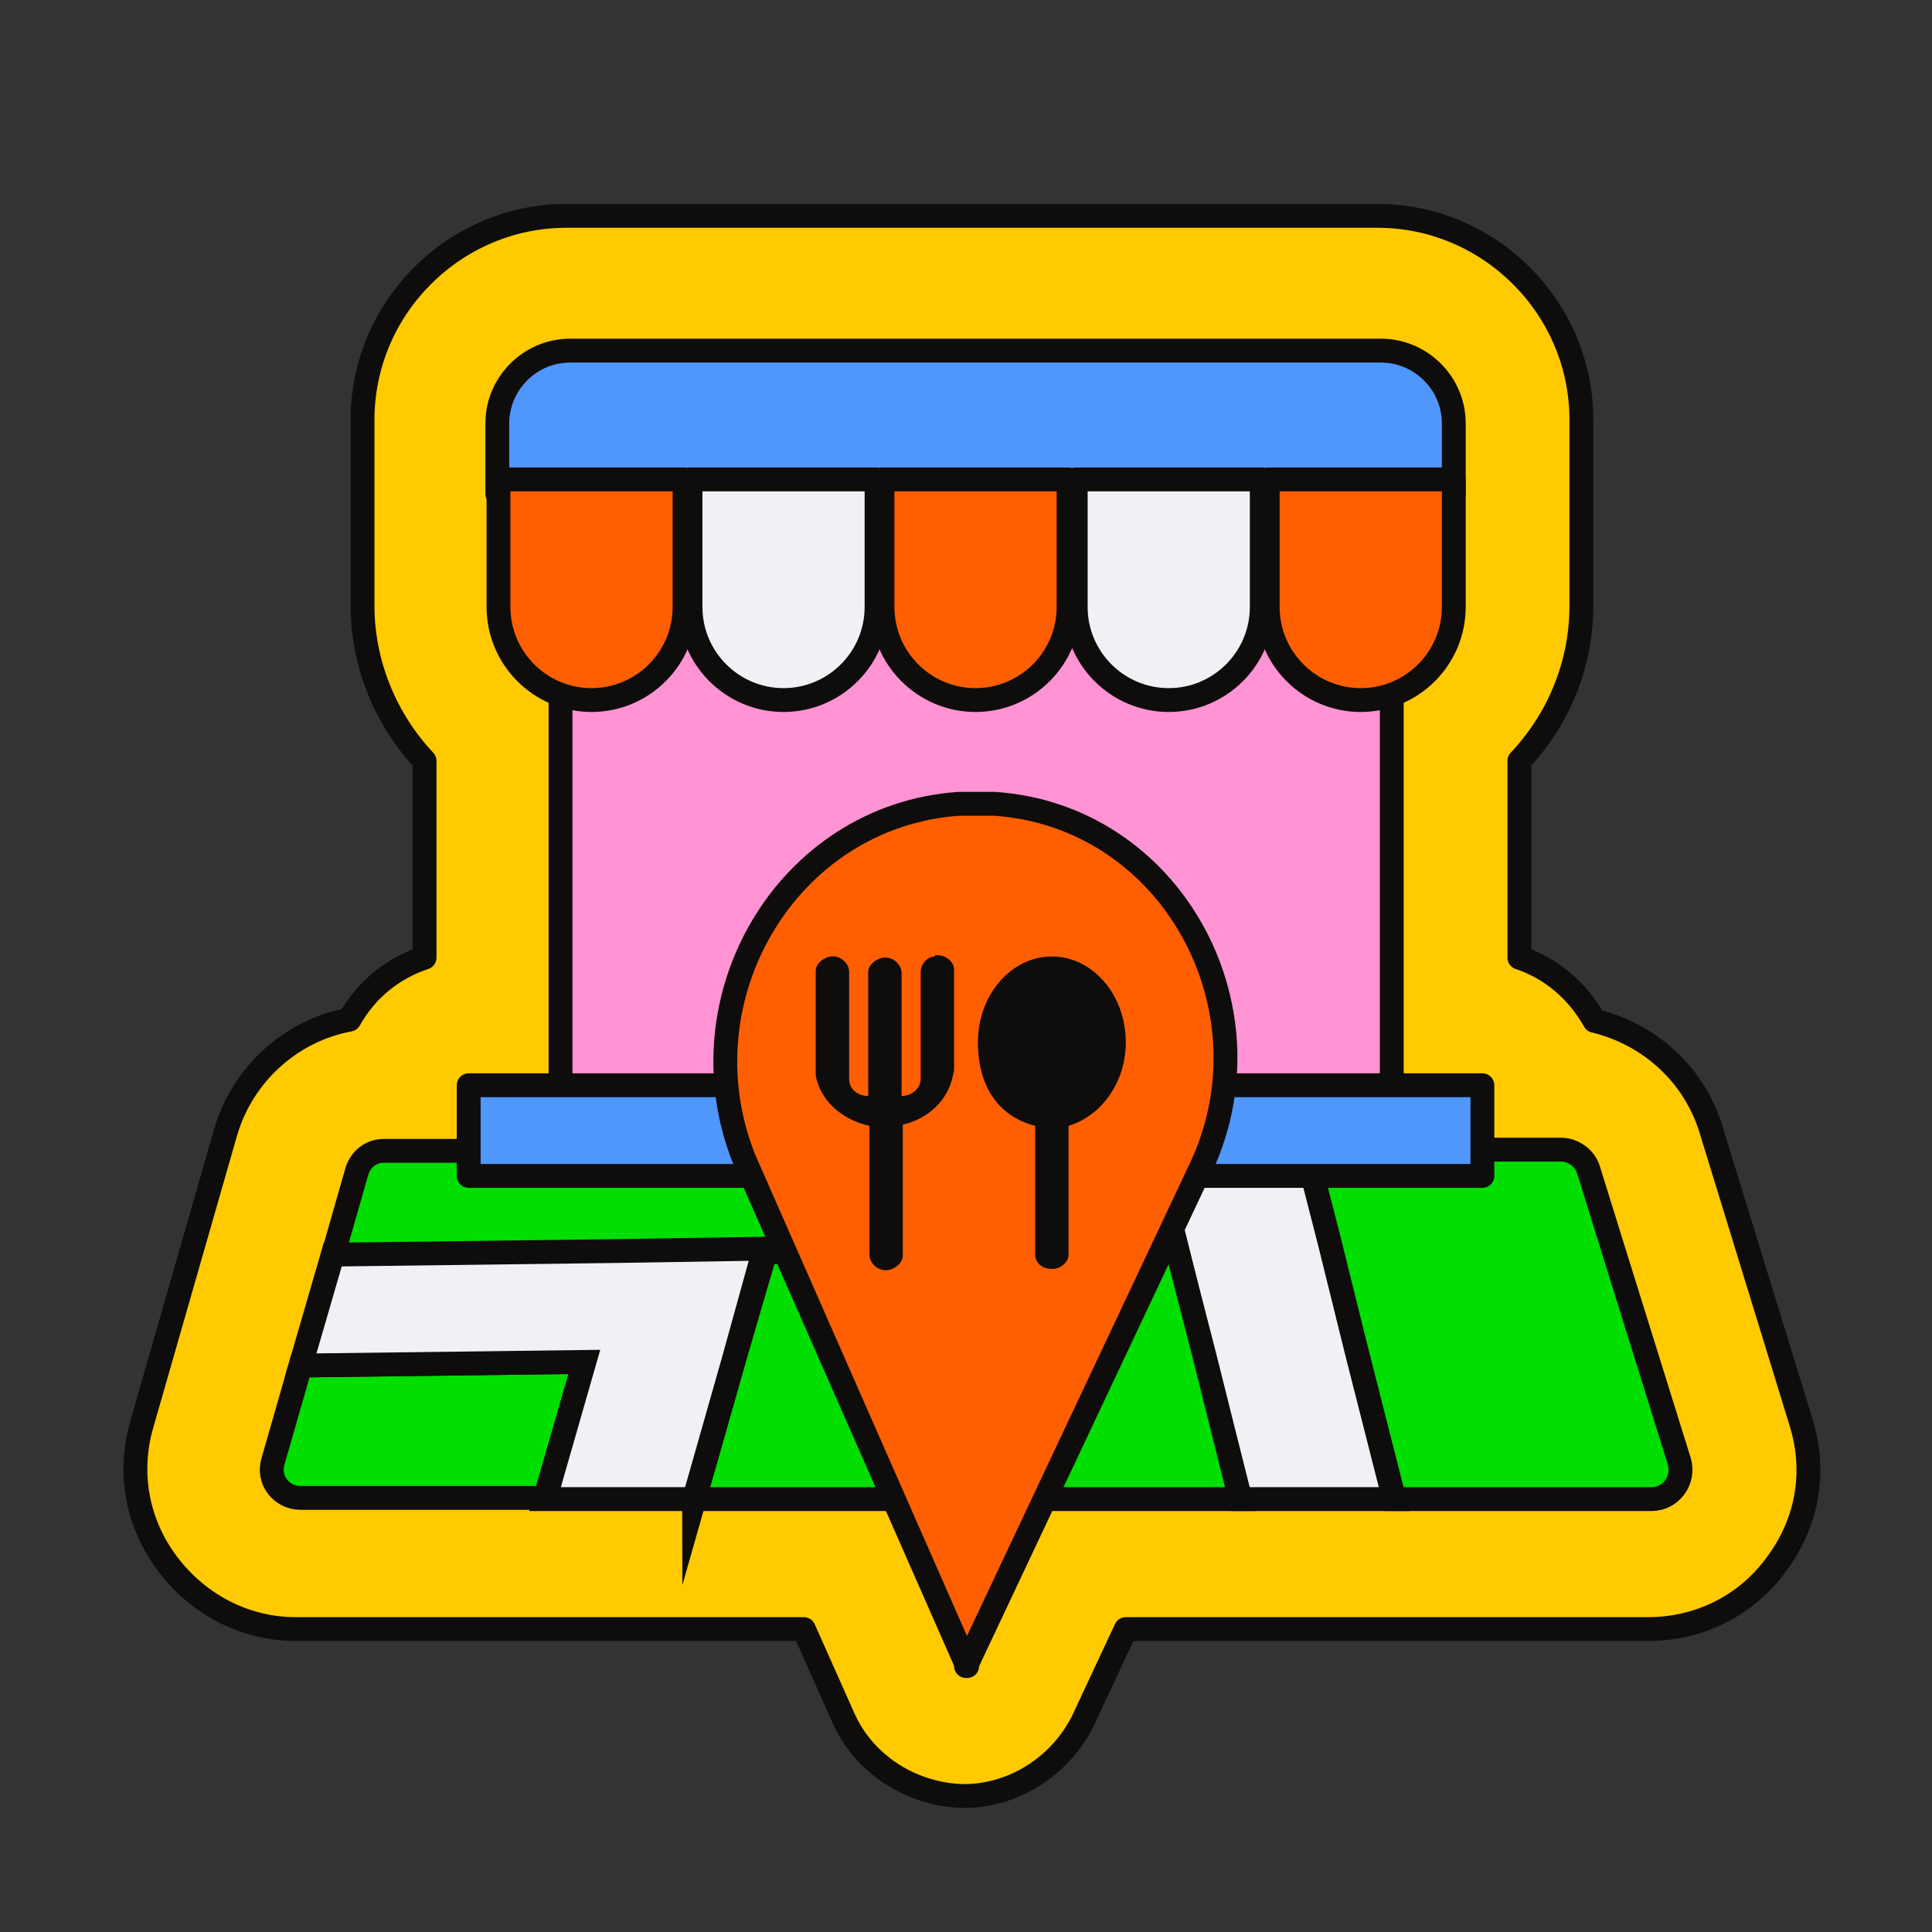<?xml version="1.0" encoding="UTF-8"?>
<svg id="Layer_1" xmlns="http://www.w3.org/2000/svg" version="1.1" viewBox="0 0 162 162">
  <rect x="0" y="0" width="162" height="162" fill="#333333" stroke="none"/>
  <!-- Generator: Adobe Illustrator 29.3.1, SVG Export Plug-In . SVG Version: 2.1.0 Build 151)  -->
  <defs>
    <style>
      .st0 {
        fill: #0f0c0c;
      }

      .st1 {
        fill: #ff5f00;
      }

      .st1, .st2, .st3, .st4, .st5, .st6, .st7 {
        stroke: #0f0c0c;
        stroke-width: 2px;
      }

      .st1, .st3, .st4, .st5, .st6 {
        stroke-linecap: round;
        stroke-linejoin: round;
      }

      .st2 {
        fill: #00df00;
      }

      .st2, .st7 {
        stroke-miterlimit: 10;
      }

      .st3 {
        fill: #ffca00;
      }

      .st4, .st7 {
        fill: #f0f1f4;
      }

      .st5 {
        fill: #4f97fc;
      }

      .st6 {
        fill: #ff93d3;
      }
    </style>
  </defs>
  <path class="st3" d="M151,119.2s0,0,0,0l-7.5-24.4c-1.4-4.7-5.2-8.1-9.8-9.2-1.4-2.5-3.6-4.4-6.3-5.3v-16.5c3.3-3.5,5.2-8.1,5.2-13v-8.9c0-.3,0-.5,0-.8v-5.9c0-9.4-7.7-17.1-17.1-17.1H47.5c-9.4,0-17.1,7.7-17.1,17.1v5.9c0,.3,0,.5,0,.8v8.9c0,4.8,1.9,9.5,5.2,13v16.5c-2.7.9-4.9,2.7-6.3,5.2-4.9.9-9,4.6-10.4,9.5l-7,24.4c-1.2,4.1-.4,8.4,2.2,11.8,2.6,3.4,6.5,5.4,10.7,5.4h42.6l3.3,7.4c1.7,3.9,5.7,6.5,10.1,6.6,4.2,0,8.1-2.5,10-6.3l3.6-7.7h43.8c4.3,0,8.3-2,10.8-5.5,2.6-3.5,3.3-7.8,2-11.9Z"/>
  <g>
    <path class="st2" d="M137.9,113.2l-2.9-9.3-1.8-5.8c-.3-1-1.3-1.7-2.3-1.7h-21.5l2,7.8,2.4,9.3,3.1,12.2h21.6c1.6,0,2.8-1.6,2.3-3.2l-2.9-9.3Z"/>
    <polygon class="st7" points="113.8 113.5 111.5 104.2 109.5 96.4 96.6 96.4 98.6 104.3 100.9 113.6 104 125.7 116.9 125.7 113.8 113.5"/>
    <path class="st2" d="M58.2,125.7h45.8l-3-12-2.4-9.3-2-7.9H32.2c-1.1,0-2,.7-2.3,1.8l-2,7,23.8-.3h12.5c0-.1-2.7,9.2-2.7,9.2l-3.3,11.6Z"/>
    <path class="st2" d="M25.2,114.5l-2.3,8c-.5,1.6.7,3.1,2.3,3.1h20.5l3.3-11.4-23.8.3Z"/>
    <polygon class="st7" points="51.7 104.9 27.9 105.2 25.2 114.5 49 114.2 45.7 125.7 58.2 125.7 61.5 114.1 64.1 104.7 51.7 104.9"/>
  </g>
  <rect class="st6" x="47" y="31.7" width="69.7" height="59.5"/>
  <path class="st5" d="M47.8,29.4h68c3.3,0,6.1,2.7,6.1,6.1v5.9H41.7v-5.9c0-3.3,2.7-6.1,6.1-6.1Z"/>
  <g>
    <path class="st1" d="M41.8,40.2h15.6v10.7c0,4.3-3.5,7.8-7.8,7.8h0c-4.3,0-7.8-3.5-7.8-7.8v-10.7h0Z"/>
    <path class="st4" d="M57.9,40.2h15.6v10.7c0,4.3-3.5,7.8-7.8,7.8h0c-4.3,0-7.8-3.5-7.8-7.8v-10.7h0Z"/>
    <path class="st1" d="M74,40.2h15.6v10.7c0,4.3-3.5,7.8-7.8,7.8h0c-4.3,0-7.8-3.5-7.8-7.8v-10.7h0Z"/>
    <path class="st4" d="M90.2,40.2h15.6v10.7c0,4.3-3.5,7.8-7.8,7.8h0c-4.3,0-7.8-3.5-7.8-7.8v-10.7h0Z"/>
    <path class="st1" d="M106.3,40.2h15.6v10.7c0,4.3-3.5,7.8-7.8,7.8h0c-4.3,0-7.8-3.5-7.8-7.8v-10.7h0Z"/>
  </g>
  <rect class="st5" x="39.3" y="91" width="85" height="7.6"/>
  <path class="st1" d="M81.1,139.7h0l-18.7-42.5c-5.4-13.5,3.6-28.8,18-29.8.5,0,1,0,1.5,0h0c.5,0,1,0,1.5,0,14.7,1,23.5,16.9,17.4,30.3l-19.8,42Z"/>
  <path class="st0" d="M94.4,87.4c0-4-2.8-7.2-6.2-7.2s-6.2,3.2-6.2,7.2,2,6.3,4.8,7v10.8c0,.7.6,1.2,1.4,1.2s1.4-.6,1.4-1.2v-10.8c2.7-.8,4.8-3.6,4.8-7Z"/>
  <path class="st0" d="M78.4,80.2c-.7,0-1.2.7-1.2,1.3v7.9s0,0,0,0v1.1c0,.7-.7,1.4-1.6,1.4h0s0,0,0,0v-2.4h0v-7.9c0-.6-.5-1.2-1.2-1.3s-1.6.5-1.6,1.2v8h0v2.4s0,0,0,0h0c-.9,0-1.6-.6-1.6-1.4v-1.1h0v-7.9c0-.6-.5-1.2-1.2-1.3s-1.6.5-1.6,1.2v8.4c0,.1,0,.3,0,.4.4,2.1,2.2,3.7,4.5,4.2s0,0,0,0v10.8c0,.6.5,1.2,1.2,1.3s1.6-.5,1.6-1.2v-11s0,0,0,0c2.2-.5,3.8-2.1,4.2-4.1,0-.1.1-.3.1-.5v-8.4c0-.7-.8-1.3-1.6-1.2Z"/>
</svg>